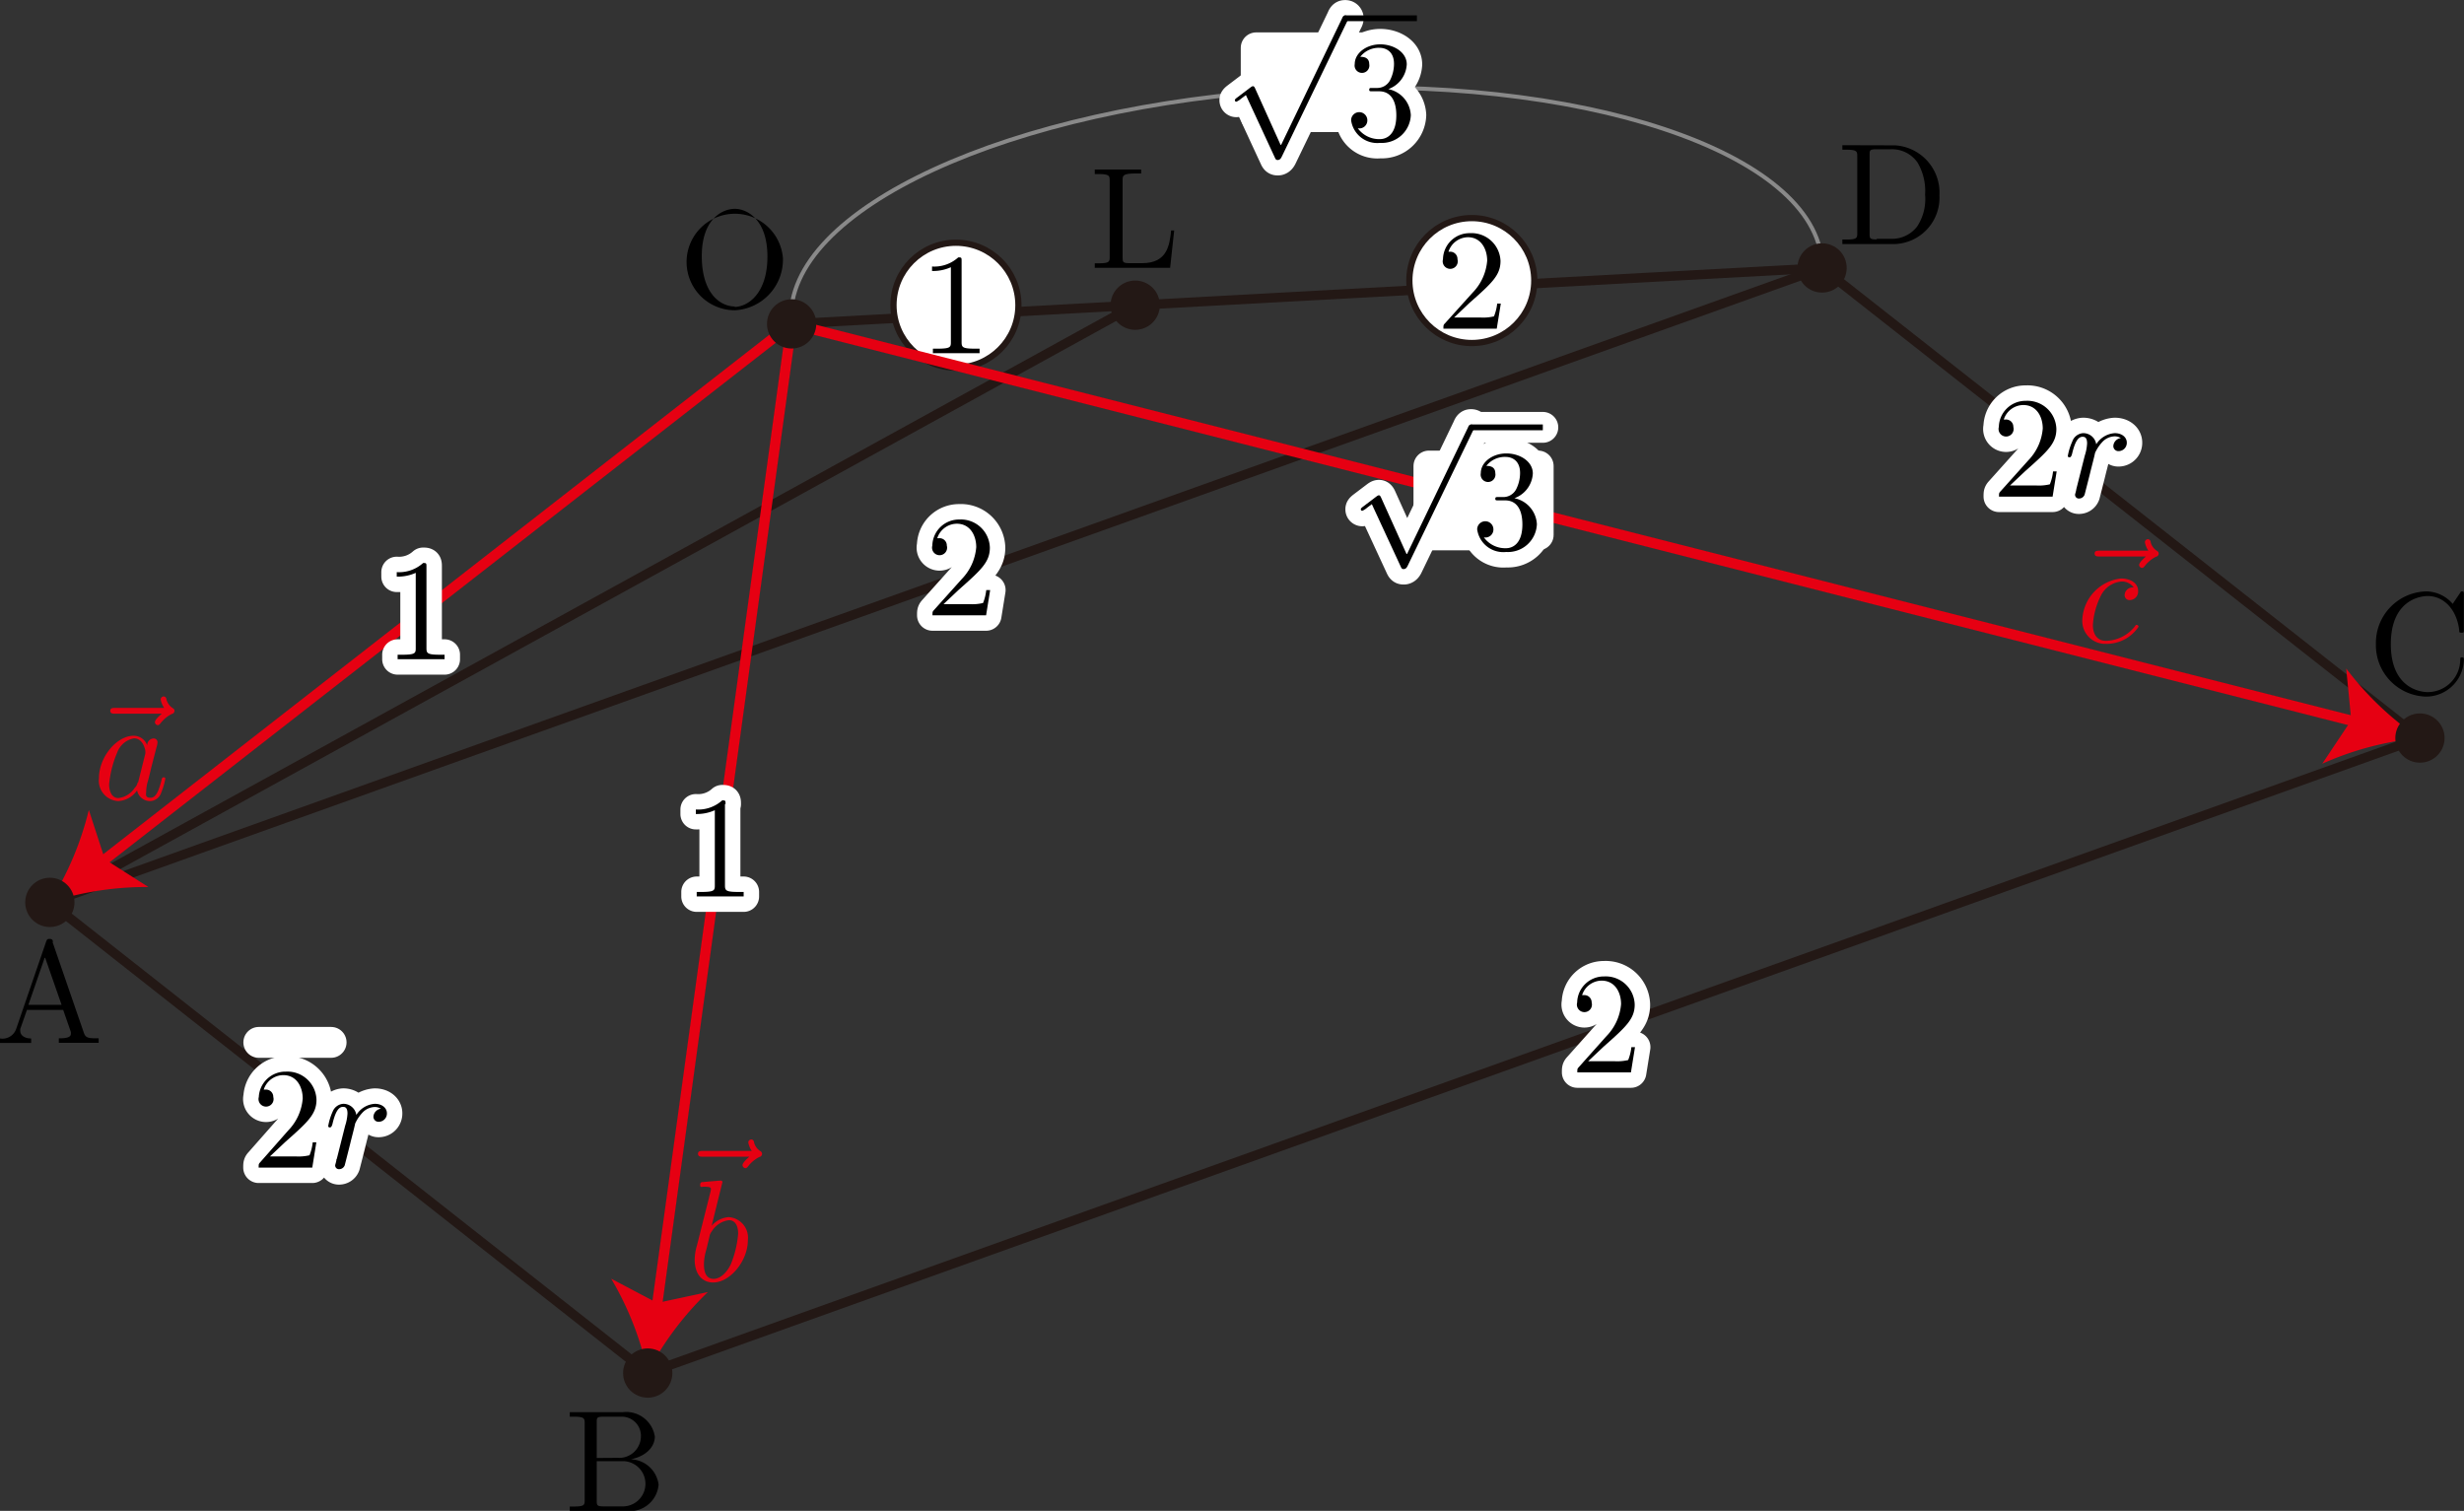 <svg id="第_問" data-name="第４問" xmlns="http://www.w3.org/2000/svg" viewBox="0 0 170.04 104.26"><rect x="0" y="0" width="170.04" height="104.26" fill="#333333" stroke="none"/><title>2011本2B</title><g id="_2B_4_01" data-name="2B_4_01"><polygon id="底面" points="125.74 18.49 167 50.93 44.7 94.75 3.44 62.27 125.74 18.49" fill="none" stroke="#231815" stroke-linejoin="bevel" stroke-width="0.65"/><polyline points="3.44 62.27 3.44 62.27 78.33 21.06" fill="none" stroke="#231815" stroke-linejoin="bevel" stroke-width="0.65"/><g id="斜辺"><line x1="54.63" y1="22.35" x2="3.44" y2="62.27" fill="none" stroke="#231815" stroke-linejoin="bevel" stroke-width="0.65"/><line x1="54.63" y1="22.35" x2="44.7" y2="94.75" fill="none" stroke="#231815" stroke-linejoin="bevel" stroke-width="0.65"/><line x1="54.63" y1="22.35" x2="167" y2="50.93" fill="none" stroke="#231815" stroke-linejoin="bevel" stroke-width="0.65"/><line x1="54.63" y1="22.35" x2="125.74" y2="18.49" fill="none" stroke="#231815" stroke-linejoin="bevel" stroke-width="0.65"/></g><g id="OD"><circle cx="65.97" cy="21.06" r="4.31" fill="#fff" stroke="#231815" stroke-miterlimit="10" stroke-width="0.43"/><path d="M79.4,134.32c0-.24,0-.26-.23-.26a2.46,2.46,0,0,1-1.81.63V135a3,3,0,0,0,1.3-.26v5.14c0,.36,0,.48-.92.48h-.32v.31c.35,0,1.21,0,1.61,0s1.26,0,1.61,0v-.31h-.32c-.89,0-.92-.11-.92-.48v-5.57" transform="translate(-13.04 -116.3)"/><circle cx="101.57" cy="19.36" r="4.31" fill="#fff" stroke="#231815" stroke-miterlimit="10" stroke-width="0.43"/><path d="M113.39,138.21l1.05-1c1.55-1.37,2.15-1.91,2.15-2.9a2,2,0,0,0-2.11-1.92,1.83,1.83,0,0,0-1.86,1.8.52.52,0,1,0,1,0,.5.5,0,0,0-.53-.52H113a1.43,1.43,0,0,1,1.34-1c.9,0,1.33.81,1.33,1.62a3.57,3.57,0,0,1-1,2.2l-1.91,2.12c-.11.11-.11.13-.11.37h3.68l.28-1.73h-.25a3.3,3.3,0,0,1-.22.88,3.2,3.2,0,0,1-.94.08h-1.79" transform="translate(-13.04 -116.3)"/></g><g id="ベクトル"><line x1="54.63" y1="22.35" x2="6.81" y2="59.64" fill="none" stroke="#e60012" stroke-miterlimit="10" stroke-width="0.71"/><path d="M16.47,178.57a21.42,21.42,0,0,0,2.7-6.38l1.11,3.41,3,1.91A21.4,21.4,0,0,0,16.47,178.57Z" transform="translate(-13.04 -116.3)" fill="#e60012"/><line x1="54.63" y1="22.35" x2="45.28" y2="90.51" fill="none" stroke="#e60012" stroke-miterlimit="10" stroke-width="0.71"/><path d="M57.74,211a21.42,21.42,0,0,0-2.52-6.46l3.17,1.67,3.5-.75A21.4,21.4,0,0,0,57.74,211Z" transform="translate(-13.04 -116.3)" fill="#e60012"/><line x1="54.63" y1="22.35" x2="162.86" y2="49.88" fill="none" stroke="#e60012" stroke-miterlimit="10" stroke-width="0.71"/><path d="M180,167.23a21.42,21.42,0,0,0-6.7,1.77l2-3-.35-3.57A21.4,21.4,0,0,0,180,167.23Z" transform="translate(-13.04 -116.3)" fill="#e60012"/><path d="M24.2,165.55c-.14.13-.47.41-.47.59a.22.22,0,0,0,.2.2c.09,0,.14-.08.19-.13a2.22,2.22,0,0,1,.79-.65c.07,0,.17-.09.17-.21s-.07-.15-.14-.2a1,1,0,0,1-.41-.57c0-.09-.06-.22-.2-.22a.21.21,0,0,0-.2.21,1.44,1.44,0,0,0,.24.58H21c-.17,0-.35,0-.35.2s.18.2.35.2H24.2" transform="translate(-13.04 -116.3)" fill="#e60012"/><path d="M23.19,167.71a1,1,0,0,0-.92-.64c-1.17,0-2.4,1.46-2.4,2.92a1.41,1.41,0,0,0,1.33,1.59,1.68,1.68,0,0,0,1.3-.74.91.91,0,0,0,.91.74.83.83,0,0,0,.74-.54,5.32,5.32,0,0,0,.3-1c0-.1-.09-.1-.12-.1s-.11,0-.14.18c-.17.65-.35,1.23-.76,1.23s-.3-.26-.3-.46a2.53,2.53,0,0,1,.13-.73c.11-.42.13-.52.22-.9l.36-1.39a1.41,1.41,0,0,0,.07-.34.26.26,0,0,0-.29-.27.46.46,0,0,0-.42.44Zm-.65,2.58a.65.65,0,0,1-.2.37,1.54,1.54,0,0,1-1.13.71c-.5,0-.64-.55-.64-.94a7.27,7.27,0,0,1,.55-2.18,1.53,1.53,0,0,1,1.16-1c.65,0,.79.81.79.88a.87.87,0,0,1,0,.17l-.5,2" transform="translate(-13.04 -116.3)" fill="#e60012"/><path d="M64.75,196.12c-.14.13-.47.41-.47.59a.22.22,0,0,0,.2.2c.09,0,.14-.07.19-.13a2.28,2.28,0,0,1,.79-.65c.07,0,.17-.09.17-.21a.23.23,0,0,0-.14-.2,1,1,0,0,1-.41-.57c0-.09-.06-.22-.2-.22a.21.21,0,0,0-.2.21,1.47,1.47,0,0,0,.24.58H61.56c-.17,0-.35,0-.35.2s.18.2.35.2h3.19" transform="translate(-13.04 -116.3)" fill="#e60012"/><path d="M62.9,197.88s0-.11-.13-.11-1,.08-1.22.1c-.08,0-.19,0-.19.2s.09.12.24.12c.48,0,.5.07.5.17s-.09.4-.14.62l-.82,3.25a3.6,3.6,0,0,0-.16,1c0,1,.53,1.57,1.27,1.57,1.18,0,2.4-1.49,2.4-2.92a1.42,1.42,0,0,0-1.33-1.59,1.71,1.71,0,0,0-1.17.6l.74-3ZM62,201.64a.67.67,0,0,1,.15-.35,1.62,1.62,0,0,1,1.2-.79c.36,0,.63.3.63.93a7.07,7.07,0,0,1-.51,2.12c-.33.67-.79,1-1.18,1s-.67-.26-.67-1a3.46,3.46,0,0,1,.16-1l.22-.92" transform="translate(-13.04 -116.3)" fill="#e60012"/><path d="M161.13,154.7c-.14.13-.47.41-.47.59a.22.22,0,0,0,.2.2c.09,0,.14-.08.19-.13a2.22,2.22,0,0,1,.79-.65c.07,0,.17-.09.17-.21s-.07-.15-.14-.2a1,1,0,0,1-.41-.57c0-.09-.06-.22-.2-.22a.21.21,0,0,0-.2.21,1.43,1.43,0,0,0,.24.58h-3.36c-.17,0-.35,0-.35.2s.18.2.35.2h3.19" transform="translate(-13.04 -116.3)" fill="#e60012"/><path d="M160.28,156.84a.55.55,0,0,0-.62.52.34.34,0,0,0,.37.35.59.59,0,0,0,.56-.64c0-.49-.47-.85-1.18-.85a3,3,0,0,0-2.67,2.83,1.58,1.58,0,0,0,1.62,1.68,2.65,2.65,0,0,0,2.26-1.18.14.14,0,0,0-.12-.13c-.05,0-.07,0-.13.1a2.6,2.6,0,0,1-2,1c-.63,0-.9-.49-.9-1.09a5.21,5.21,0,0,1,.54-2,1.75,1.75,0,0,1,1.41-1,1,1,0,0,1,.86.4" transform="translate(-13.04 -116.3)" fill="#e60012"/></g><path id="引き出し線" d="M67.63,138.63c0-.05,0-.1,0-.15-.43-7.74,15.15-14.9,34.8-16s35.92,4.3,36.35,12c0,.05,0,.1,0,.15" transform="translate(-13.04 -116.3)" fill="none" stroke="#898989" stroke-miterlimit="10" stroke-width="0.28"/><g id="点"><circle cx="54.63" cy="22.35" r="1.7" fill="#231815"/><path d="M67.07,134.11a3.33,3.33,0,1,0-3.32,3.6,3.5,3.5,0,0,0,3.32-3.6Zm-3.31,3.34c-1,0-2.29-.88-2.29-3.48s1.46-3.26,2.28-3.26S66,131.42,66,134s-1.37,3.48-2.28,3.48" transform="translate(-13.04 -116.3)"/><circle cx="3.44" cy="62.27" r="1.7" fill="#231815"/><path d="M16.69,181.29c0-.13-.07-.2-.23-.2s-.19.06-.24.2l-2.06,6a1,1,0,0,1-1.12.67v.31l1,0,1.15,0v-.31c-.5,0-.75-.25-.75-.51a.65.65,0,0,1,0-.15l.46-1.31H17.4l.53,1.52a.74.74,0,0,1,0,.14c0,.3-.56.3-.83.3v.31c.36,0,1.06,0,1.44,0l1.31,0v-.31h-.18c-.6,0-.74-.07-.85-.4l-2.15-6.23Zm-.53,1.11,1.13,3.24H15l1.12-3.24" transform="translate(-13.04 -116.3)"/><circle cx="44.7" cy="94.75" r="1.7" fill="#231815"/><path d="M54.22,216.91v-2.45c0-.33,0-.4.49-.4h1.24a1.32,1.32,0,0,1,1.32,1.37,1.5,1.5,0,0,1-1.6,1.47Zm2.35.09c1-.19,1.66-.83,1.66-1.57A2,2,0,0,0,56,213.75H52.36v.31h.24c.77,0,.79.11.79.47v5.26c0,.36,0,.47-.79.47h-.24v.31h3.91a2,2,0,0,0,2.22-1.82A2,2,0,0,0,56.57,217ZM56,220.25H54.71c-.47,0-.49-.07-.49-.4v-2.72h1.87a1.56,1.56,0,0,1-.14,3.12" transform="translate(-13.04 -116.3)"/><circle cx="167" cy="50.93" r="1.7" fill="#231815"/><path d="M177,160.74a3.55,3.55,0,0,0,3.47,3.63,2.61,2.61,0,0,0,2.6-2.54c0-.1,0-.17-.13-.17s-.11.06-.12.16a2.25,2.25,0,0,1-2.23,2.24c-.61,0-2.56-.34-2.56-3.31s1.94-3.32,2.55-3.32c1.09,0,2,.91,2.17,2.36,0,.14,0,.17.16.17s.16,0,.16-.24v-2.37c0-.17,0-.24-.11-.24s-.08,0-.16.12l-.5.74a2.44,2.44,0,0,0-1.83-.86,3.56,3.56,0,0,0-3.47,3.62" transform="translate(-13.04 -116.3)"/><circle cx="125.74" cy="18.49" r="1.7" fill="#231815"/><path d="M140.18,126.32v.31h.24c.77,0,.79.11.79.47v5.26c0,.36,0,.47-.79.47h-.24v.31h3.65a3.2,3.2,0,0,0,3.05-3.35,3.27,3.27,0,0,0-3.05-3.46Zm2.37,6.5c-.47,0-.49-.07-.49-.4V127c0-.33,0-.4.49-.4h1a2.14,2.14,0,0,1,1.82.92,3.86,3.86,0,0,1,.52,2.22,3.42,3.42,0,0,1-.55,2.19,2.18,2.18,0,0,1-1.78.85h-1" transform="translate(-13.04 -116.3)"/><circle cx="78.34" cy="21.06" r="1.7" fill="#231815"/><path d="M94.11,132.2h-.25c-.11,1-.25,2.26-2,2.26H91c-.47,0-.49-.07-.49-.4v-5.31c0-.34,0-.48.95-.48h.33V128c-.36,0-1.27,0-1.68,0s-1.17,0-1.52,0v.31h.24c.77,0,.79.11.79.47V134c0,.36,0,.47-.79.47h-.24v.31h5.2l.28-2.58" transform="translate(-13.04 -116.3)"/></g><line x1="17.86" y1="71.93" x2="22.85" y2="71.93" fill="none" stroke="#fff" stroke-linecap="round" stroke-linejoin="round" stroke-width="2.13"/><path d="M31.67,196.1l1.06-1c1.56-1.38,2.15-1.92,2.15-2.91a2,2,0,0,0-2.11-1.94A1.84,1.84,0,0,0,30.9,192a.52.52,0,1,0,1,0,.5.5,0,0,0-.53-.51h-.13a1.43,1.43,0,0,1,1.35-1c.91,0,1.34.8,1.34,1.62a3.57,3.57,0,0,1-1,2.2L31,196.5c-.11.12-.11.13-.11.37h3.7l.28-1.74h-.25a3.26,3.26,0,0,1-.22.89,3.25,3.25,0,0,1-.95.08h-1.8" transform="translate(-13.04 -116.3)" fill="none" stroke="#fff" stroke-linecap="round" stroke-linejoin="round" stroke-width="2.13"/><path d="M36.26,196.28c0,.15-.09.39-.09.43a.26.26,0,0,0,.29.27.41.41,0,0,0,.37-.27s.36-1.4.4-1.58c.08-.33.26-1,.32-1.3a2.81,2.81,0,0,1,.56-.81,1.21,1.21,0,0,1,.8-.33.8.8,0,0,1,.42.12.59.59,0,0,0-.52.55.35.35,0,0,0,.38.35.57.57,0,0,0,.55-.59c0-.35-.32-.65-.83-.65a1.63,1.63,0,0,0-1.28.77.9.9,0,0,0-.91-.77A.85.85,0,0,0,36,193a4.21,4.21,0,0,0-.31,1c0,.1.1.1.12.1s.11,0,.17-.23c.17-.71.37-1.19.73-1.19.17,0,.31.08.31.46a3.21,3.21,0,0,1-.16.84l-.58,2.3" transform="translate(-13.04 -116.3)" fill="none" stroke="#fff" stroke-linecap="round" stroke-linejoin="round" stroke-width="2.13"/><path d="M31.67,196.1l1.06-1c1.56-1.38,2.15-1.92,2.15-2.91a2,2,0,0,0-2.11-1.94A1.84,1.84,0,0,0,30.9,192a.52.52,0,1,0,1,0,.5.5,0,0,0-.53-.51h-.13a1.43,1.43,0,0,1,1.35-1c.91,0,1.34.8,1.34,1.62a3.57,3.57,0,0,1-1,2.2L31,196.5c-.11.12-.11.13-.11.37h3.7l.28-1.74h-.25a3.26,3.26,0,0,1-.22.89,3.25,3.25,0,0,1-.95.08h-1.8" transform="translate(-13.04 -116.3)"/><path d="M36.26,196.28c0,.15-.09.39-.09.43a.26.26,0,0,0,.29.27.41.41,0,0,0,.37-.27s.36-1.4.4-1.58c.08-.33.26-1,.32-1.3a2.81,2.81,0,0,1,.56-.81,1.21,1.21,0,0,1,.8-.33.8.8,0,0,1,.42.12.59.59,0,0,0-.52.55.35.35,0,0,0,.38.35.57.57,0,0,0,.55-.59c0-.35-.32-.65-.83-.65a1.63,1.63,0,0,0-1.28.77.9.9,0,0,0-.91-.77A.85.85,0,0,0,36,193a4.21,4.21,0,0,0-.31,1c0,.1.1.1.12.1s.11,0,.17-.23c.17-.71.37-1.19.73-1.19.17,0,.31.08.31.46a3.21,3.21,0,0,1-.16.84l-.58,2.3" transform="translate(-13.04 -116.3)"/><path d="M42.47,155.41c0-.24,0-.26-.23-.26a2.47,2.47,0,0,1-1.82.63v.31a3,3,0,0,0,1.31-.26V161c0,.36,0,.48-.93.48h-.32v.31c.35,0,1.22,0,1.62,0s1.27,0,1.62,0v-.31H43.4c-.9,0-.93-.11-.93-.48v-5.59" transform="translate(-13.04 -116.3)" fill="none" stroke="#fff" stroke-linecap="round" stroke-linejoin="round" stroke-width="2.13"/><path d="M42.47,155.41c0-.24,0-.26-.23-.26a2.47,2.47,0,0,1-1.82.63v.31a3,3,0,0,0,1.31-.26V161c0,.36,0,.48-.93.48h-.32v.31c.35,0,1.22,0,1.62,0s1.27,0,1.62,0v-.31H43.4c-.9,0-.93-.11-.93-.48v-5.59" transform="translate(-13.04 -116.3)"/><path d="M78.14,158l1.06-1c1.56-1.38,2.15-1.92,2.15-2.91a2,2,0,0,0-2.11-1.94,1.84,1.84,0,0,0-1.86,1.8.52.52,0,1,0,1,0,.5.5,0,0,0-.53-.51h-.13a1.43,1.43,0,0,1,1.35-1c.91,0,1.34.8,1.34,1.62a3.57,3.57,0,0,1-1,2.2l-1.91,2.13c-.11.12-.11.13-.11.37h3.7l.28-1.74H81.1a3.26,3.26,0,0,1-.22.89,3.24,3.24,0,0,1-.95.08h-1.8" transform="translate(-13.04 -116.3)" fill="none" stroke="#fff" stroke-linecap="round" stroke-linejoin="round" stroke-width="2.13"/><path d="M78.14,158l1.06-1c1.56-1.38,2.15-1.92,2.15-2.91a2,2,0,0,0-2.11-1.94,1.84,1.84,0,0,0-1.86,1.8.52.52,0,1,0,1,0,.5.5,0,0,0-.53-.51h-.13a1.43,1.43,0,0,1,1.35-1c.91,0,1.34.8,1.34,1.62a3.57,3.57,0,0,1-1,2.2l-1.91,2.13c-.11.12-.11.13-.11.37h3.7l.28-1.74H81.1a3.26,3.26,0,0,1-.22.89,3.24,3.24,0,0,1-.95.08h-1.8" transform="translate(-13.04 -116.3)"/><path d="M101.41,126.29l-1.75-3.88c-.07-.16-.12-.16-.15-.16s-.06,0-.17.08l-.95.72c-.13.1-.13.13-.13.16a.1.1,0,0,0,.1.11,1.31,1.31,0,0,0,.34-.22l.32-.24,2,4.32c.07.16.12.16.21.16s.18-.06.25-.2l4.53-9.37a.46.46,0,0,0,.07-.2.2.2,0,0,0-.2-.2c-.08,0-.15,0-.23.21l-4.2,8.72" transform="translate(-13.04 -116.3)" fill="none" stroke="#fff" stroke-linecap="round" stroke-linejoin="round" stroke-width="2.13"/><path d="M108.72,122.49a1.92,1.92,0,0,0,1.4-1.75c0-.82-.88-1.38-1.83-1.38s-1.76.6-1.76,1.36a.51.51,0,1,0,1,0c0-.5-.47-.5-.62-.5a1.62,1.62,0,0,1,1.33-.62c.41,0,1,.22,1,1.11a2.49,2.49,0,0,1-.28,1.14,1,1,0,0,1-.89.52l-.39,0c-.08,0-.15,0-.15.12s.07.11.24.11h.44c.82,0,1.19.67,1.19,1.66,0,1.35-.69,1.64-1.13,1.64a1.82,1.82,0,0,1-1.53-.75.55.55,0,0,0,.66-.55.56.56,0,1,0-1.12,0,1.82,1.82,0,0,0,2,1.56,2,2,0,0,0,2.12-1.92,1.93,1.93,0,0,0-1.67-1.81" transform="translate(-13.04 -116.3)" fill="none" stroke="#fff" stroke-linecap="round" stroke-linejoin="round" stroke-width="2.13"/><rect x="86.69" y="3.3" width="7.54" height="4.75" fill="#fff" stroke="#fff" stroke-linecap="round" stroke-linejoin="round" stroke-width="2.13"/><path d="M101.41,126.29l-1.75-3.88c-.07-.16-.12-.16-.15-.16s-.06,0-.17.08l-.95.72c-.13.1-.13.13-.13.16a.1.1,0,0,0,.1.11,1.31,1.31,0,0,0,.34-.22l.32-.24,2,4.32c.07.16.12.16.21.16s.18-.06.25-.2l4.53-9.37a.46.46,0,0,0,.07-.2.2.2,0,0,0-.2-.2c-.08,0-.15,0-.23.21l-4.2,8.72" transform="translate(-13.04 -116.3)"/><line x1="92.79" y1="1.26" x2="97.78" y2="1.26" fill="none" stroke="#000" stroke-miterlimit="10" stroke-width="0.4"/><path d="M108.72,122.49a1.92,1.92,0,0,0,1.4-1.75c0-.82-.88-1.38-1.83-1.38s-1.76.6-1.76,1.36a.51.51,0,1,0,1,0c0-.5-.47-.5-.62-.5a1.62,1.62,0,0,1,1.33-.62c.41,0,1,.22,1,1.11a2.49,2.49,0,0,1-.28,1.14,1,1,0,0,1-.89.52l-.39,0c-.08,0-.15,0-.15.12s.07.11.24.11h.44c.82,0,1.19.67,1.19,1.66,0,1.35-.69,1.64-1.13,1.64a1.82,1.82,0,0,1-1.53-.75.55.55,0,0,0,.66-.55.56.56,0,1,0-1.12,0,1.82,1.82,0,0,0,2,1.56,2,2,0,0,0,2.12-1.92,1.93,1.93,0,0,0-1.67-1.81" transform="translate(-13.04 -116.3)"/><path d="M151.74,149.81l1.06-1c1.56-1.38,2.15-1.92,2.15-2.91a2,2,0,0,0-2.11-1.94,1.84,1.84,0,0,0-1.86,1.8.52.52,0,1,0,1,0,.5.5,0,0,0-.53-.51h-.13a1.43,1.43,0,0,1,1.35-1c.91,0,1.34.8,1.34,1.62a3.57,3.57,0,0,1-1,2.2l-1.91,2.13c-.11.12-.11.13-.11.37h3.7l.28-1.74h-.25a3.26,3.26,0,0,1-.22.89,3.25,3.25,0,0,1-.95.08h-1.8" transform="translate(-13.04 -116.3)" fill="none" stroke="#fff" stroke-linecap="round" stroke-linejoin="round" stroke-width="2.13"/><path d="M156.33,150c0,.15-.09.39-.09.43a.26.26,0,0,0,.29.27.41.41,0,0,0,.37-.27s.36-1.4.4-1.58c.08-.33.26-1,.32-1.3a2.81,2.81,0,0,1,.56-.81,1.21,1.21,0,0,1,.8-.33.8.8,0,0,1,.42.12.59.59,0,0,0-.52.55.35.35,0,0,0,.38.35.57.57,0,0,0,.55-.59c0-.35-.32-.65-.83-.65a1.63,1.63,0,0,0-1.28.77.9.9,0,0,0-.91-.77.85.85,0,0,0-.74.57,4.21,4.21,0,0,0-.31,1c0,.1.1.1.12.1s.11,0,.17-.23c.17-.71.37-1.19.73-1.19.17,0,.31.08.31.46a3.21,3.21,0,0,1-.16.84l-.58,2.3" transform="translate(-13.04 -116.3)" fill="none" stroke="#fff" stroke-linecap="round" stroke-linejoin="round" stroke-width="2.13"/><path d="M151.74,149.81l1.06-1c1.56-1.38,2.15-1.92,2.15-2.91a2,2,0,0,0-2.11-1.94,1.84,1.84,0,0,0-1.86,1.8.52.52,0,1,0,1,0,.5.5,0,0,0-.53-.51h-.13a1.43,1.43,0,0,1,1.35-1c.91,0,1.34.8,1.34,1.62a3.57,3.57,0,0,1-1,2.2l-1.91,2.13c-.11.12-.11.13-.11.37h3.7l.28-1.74h-.25a3.26,3.26,0,0,1-.22.89,3.25,3.25,0,0,1-.95.08h-1.8" transform="translate(-13.04 -116.3)"/><path d="M156.33,150c0,.15-.09.39-.09.43a.26.26,0,0,0,.29.27.41.41,0,0,0,.37-.27s.36-1.4.4-1.58c.08-.33.26-1,.32-1.3a2.81,2.81,0,0,1,.56-.81,1.21,1.21,0,0,1,.8-.33.8.8,0,0,1,.42.12.59.59,0,0,0-.52.55.35.35,0,0,0,.38.35.57.57,0,0,0,.55-.59c0-.35-.32-.65-.83-.65a1.63,1.63,0,0,0-1.28.77.9.9,0,0,0-.91-.77.85.85,0,0,0-.74.57,4.21,4.21,0,0,0-.31,1c0,.1.1.1.12.1s.11,0,.17-.23c.17-.71.37-1.19.73-1.19.17,0,.31.08.31.46a3.21,3.21,0,0,1-.16.84l-.58,2.3" transform="translate(-13.04 -116.3)"/><path d="M63.11,171.79c0-.24,0-.26-.23-.26a2.47,2.47,0,0,1-1.82.63v.31a3,3,0,0,0,1.31-.26v5.16c0,.36,0,.48-.93.48h-.32v.31c.35,0,1.22,0,1.62,0s1.27,0,1.62,0v-.31H64c-.9,0-.93-.11-.93-.48v-5.59" transform="translate(-13.04 -116.3)" fill="none" stroke="#fff" stroke-linecap="round" stroke-linejoin="round" stroke-width="2.13"/><path d="M63.11,171.79c0-.24,0-.26-.23-.26a2.47,2.47,0,0,1-1.82.63v.31a3,3,0,0,0,1.31-.26v5.16c0,.36,0,.48-.93.48h-.32v.31c.35,0,1.22,0,1.62,0s1.27,0,1.62,0v-.31H64c-.9,0-.93-.11-.93-.48v-5.59" transform="translate(-13.04 -116.3)"/><path d="M122.64,189.53l1.06-1c1.56-1.38,2.15-1.92,2.15-2.91a2,2,0,0,0-2.11-1.94,1.84,1.84,0,0,0-1.86,1.8.52.52,0,1,0,1,0,.5.5,0,0,0-.53-.51h-.13a1.43,1.43,0,0,1,1.35-1c.91,0,1.34.8,1.34,1.62a3.57,3.57,0,0,1-1,2.2L122,189.93c-.11.12-.11.13-.11.37h3.7l.28-1.74h-.25a3.26,3.26,0,0,1-.22.89,3.24,3.24,0,0,1-.95.08h-1.8" transform="translate(-13.04 -116.3)" fill="none" stroke="#fff" stroke-linecap="round" stroke-linejoin="round" stroke-width="2.13"/><path d="M122.64,189.53l1.06-1c1.56-1.38,2.15-1.92,2.15-2.91a2,2,0,0,0-2.11-1.94,1.84,1.84,0,0,0-1.86,1.8.52.52,0,1,0,1,0,.5.5,0,0,0-.53-.51h-.13a1.43,1.43,0,0,1,1.35-1c.91,0,1.34.8,1.34,1.62a3.57,3.57,0,0,1-1,2.2L122,189.93c-.11.12-.11.13-.11.37h3.7l.28-1.74h-.25a3.26,3.26,0,0,1-.22.89,3.24,3.24,0,0,1-.95.08h-1.8" transform="translate(-13.04 -116.3)"/><path d="M110.1,154.52l-1.75-3.88c-.07-.16-.12-.16-.15-.16s-.06,0-.17.08l-.95.72c-.13.1-.13.13-.13.16a.1.1,0,0,0,.1.11,1.31,1.31,0,0,0,.34-.22l.32-.24,2,4.32c.07.16.12.16.21.16s.18-.06.25-.2l4.53-9.37a.46.46,0,0,0,.07-.2.2.2,0,0,0-.2-.2c-.08,0-.15,0-.23.21l-4.2,8.72" transform="translate(-13.04 -116.3)" fill="none" stroke="#fff" stroke-linecap="round" stroke-linejoin="round" stroke-width="2.13"/><line x1="101.49" y1="29.49" x2="106.47" y2="29.49" fill="none" stroke="#fff" stroke-linecap="round" stroke-linejoin="round" stroke-width="2.13"/><path d="M117.42,150.72a1.92,1.92,0,0,0,1.4-1.75c0-.82-.88-1.38-1.83-1.38s-1.76.6-1.76,1.36a.51.51,0,1,0,1,0c0-.5-.47-.5-.62-.5a1.62,1.62,0,0,1,1.33-.62c.41,0,1,.22,1,1.11a2.49,2.49,0,0,1-.28,1.14,1,1,0,0,1-.89.52l-.39,0c-.08,0-.15,0-.15.12s.07.11.24.11h.44c.82,0,1.19.67,1.19,1.66,0,1.35-.69,1.64-1.13,1.64a1.82,1.82,0,0,1-1.53-.75.55.55,0,0,0,.66-.55.56.56,0,1,0-1.12,0,1.82,1.82,0,0,0,2,1.56,2,2,0,0,0,2.12-1.92,1.93,1.93,0,0,0-1.67-1.81" transform="translate(-13.04 -116.3)" fill="none" stroke="#fff" stroke-linecap="round" stroke-linejoin="round" stroke-width="2.13"/><rect x="98.61" y="32.16" width="7.54" height="4.75" fill="#fff" stroke="#fff" stroke-linecap="round" stroke-linejoin="round" stroke-width="2.13"/><path d="M110.1,154.52l-1.75-3.88c-.07-.16-.12-.16-.15-.16s-.06,0-.17.08l-.95.72c-.13.1-.13.13-.13.16a.1.1,0,0,0,.1.11,1.31,1.31,0,0,0,.34-.22l.32-.24,2,4.32c.07.16.12.16.21.16s.18-.06.25-.2l4.53-9.37a.46.46,0,0,0,.07-.2.2.2,0,0,0-.2-.2c-.08,0-.15,0-.23.21l-4.2,8.72" transform="translate(-13.04 -116.3)"/><line x1="101.49" y1="29.49" x2="106.47" y2="29.49" fill="none" stroke="#000" stroke-miterlimit="10" stroke-width="0.4"/><path d="M117.42,150.72a1.92,1.92,0,0,0,1.4-1.75c0-.82-.88-1.38-1.83-1.38s-1.76.6-1.76,1.36a.51.51,0,1,0,1,0c0-.5-.47-.5-.62-.5a1.62,1.62,0,0,1,1.33-.62c.41,0,1,.22,1,1.11a2.49,2.49,0,0,1-.28,1.14,1,1,0,0,1-.89.52l-.39,0c-.08,0-.15,0-.15.12s.07.11.24.11h.44c.82,0,1.19.67,1.19,1.66,0,1.35-.69,1.64-1.13,1.64a1.82,1.82,0,0,1-1.53-.75.55.55,0,0,0,.66-.55.56.56,0,1,0-1.12,0,1.82,1.82,0,0,0,2,1.56,2,2,0,0,0,2.12-1.92,1.93,1.93,0,0,0-1.67-1.81" transform="translate(-13.04 -116.3)"/></g></svg>